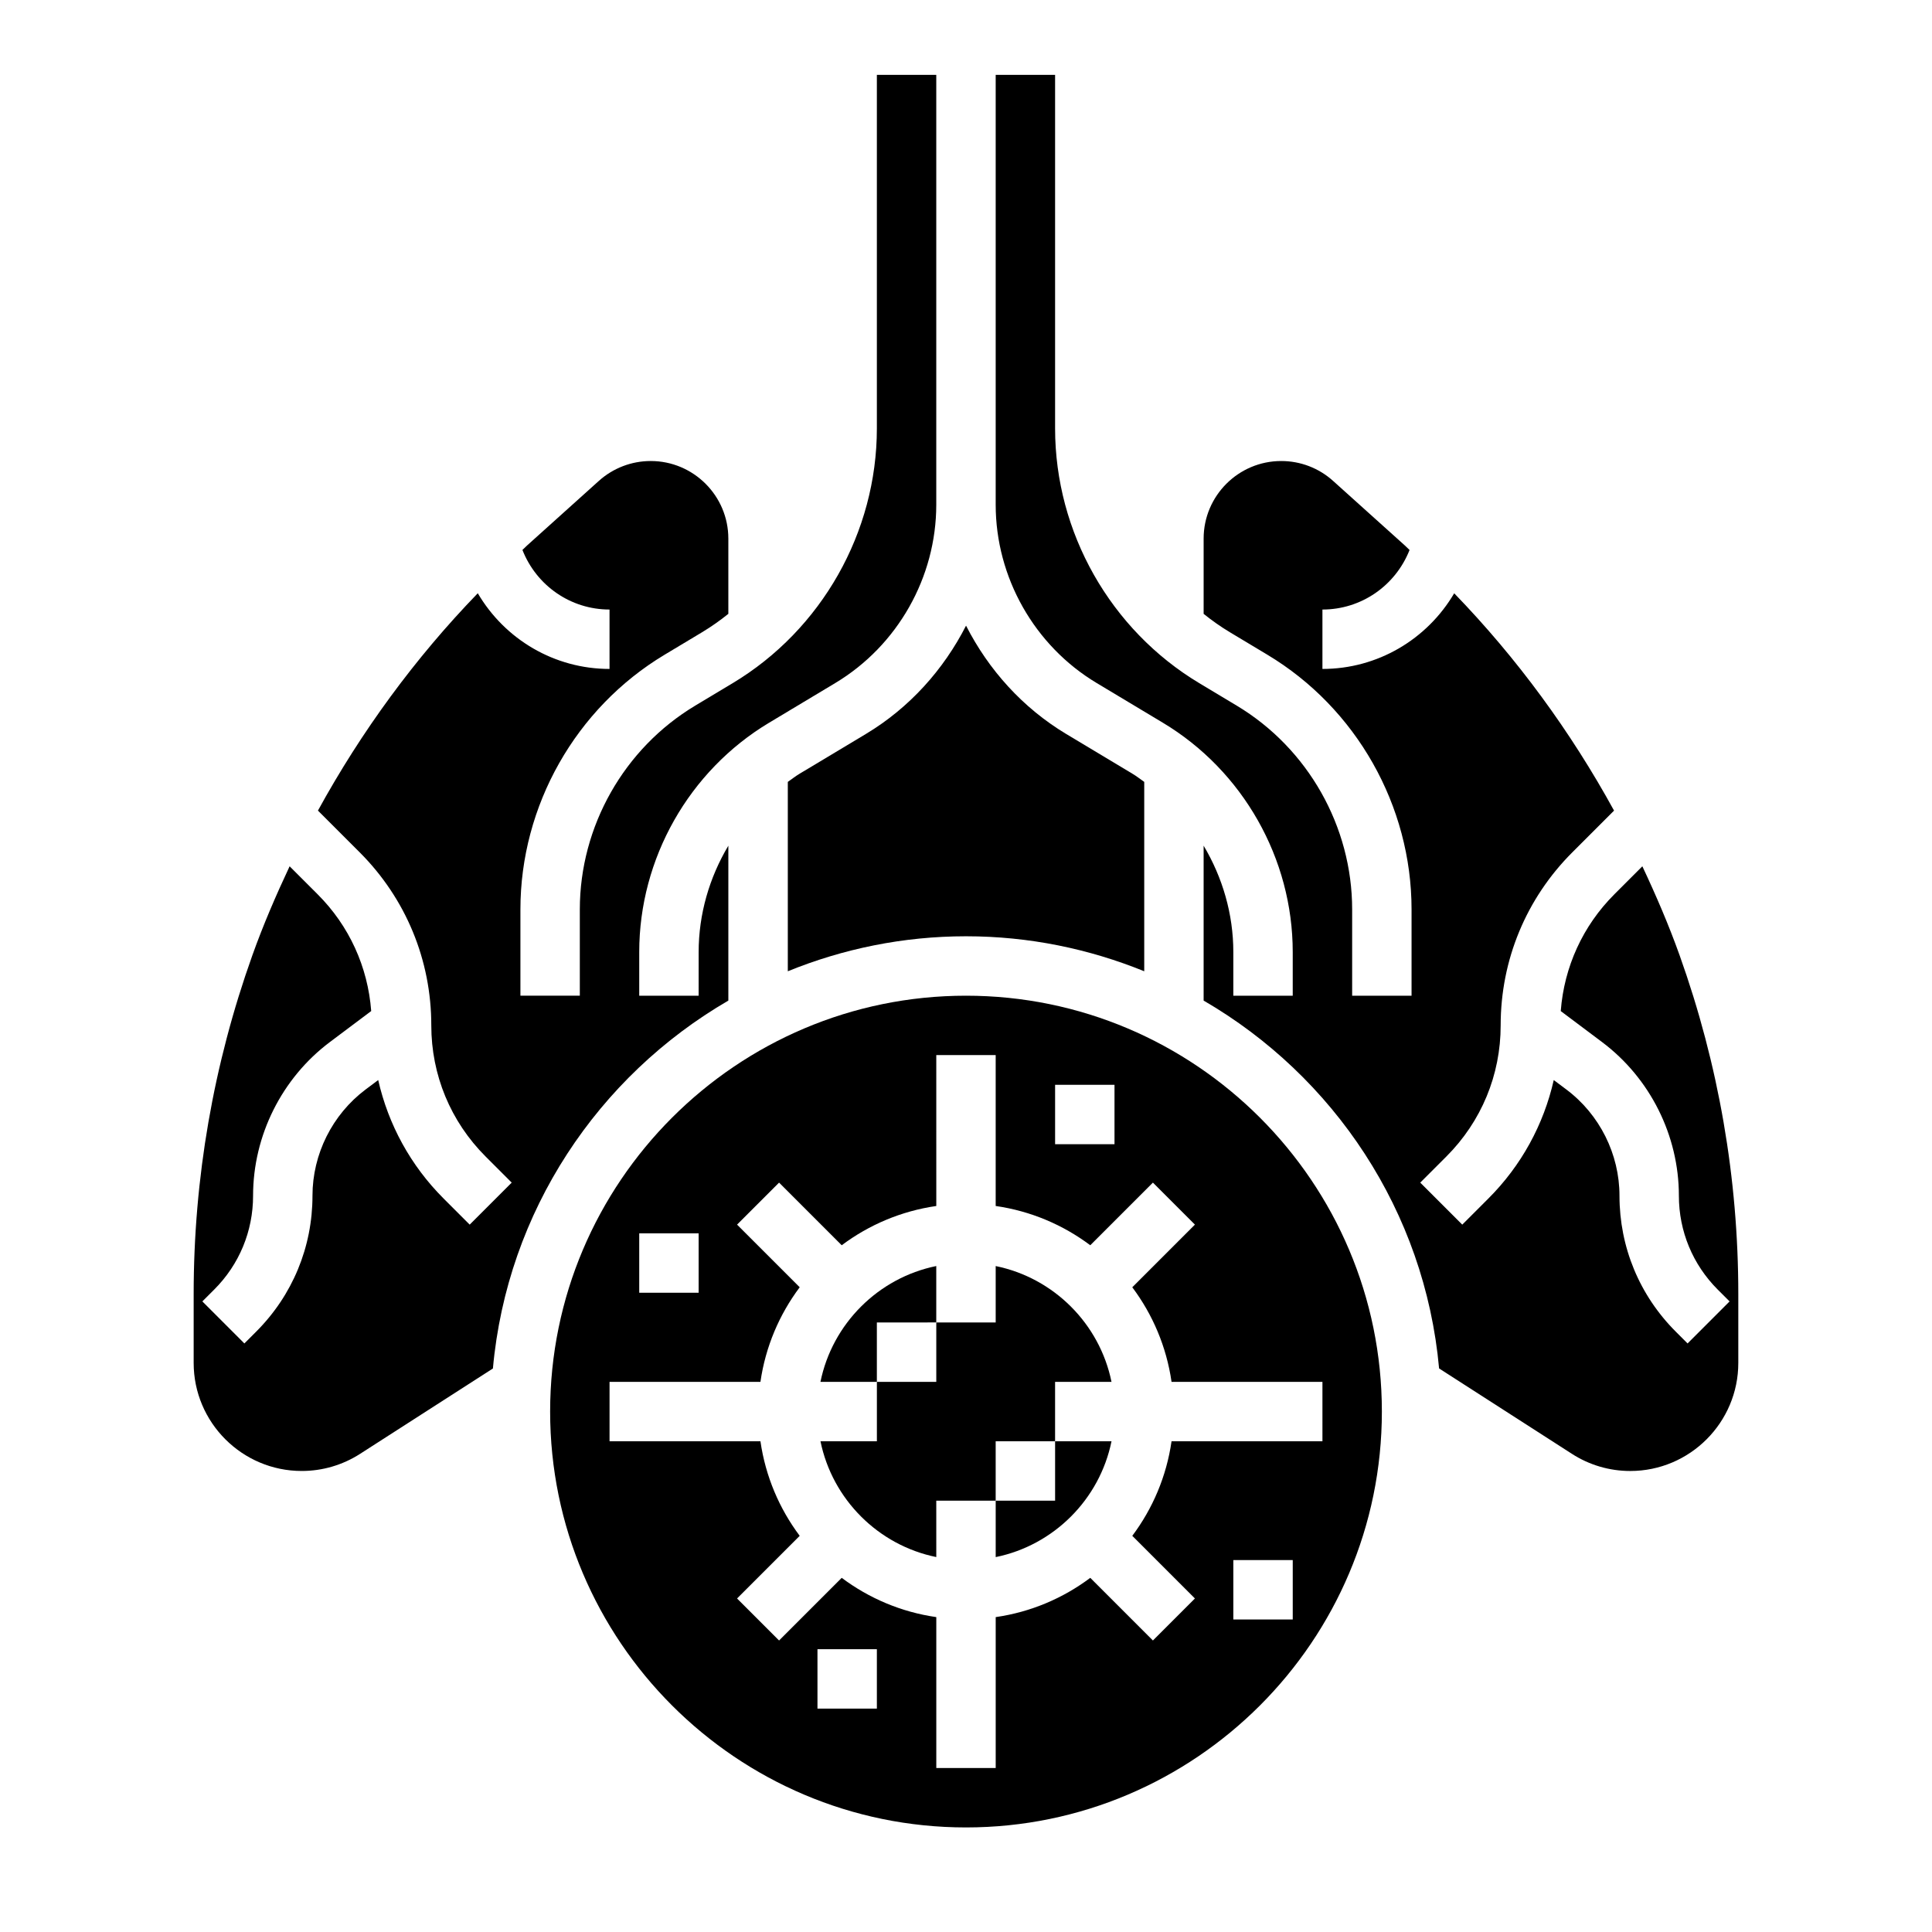 <?xml version="1.0" encoding="UTF-8"?>
<!-- Uploaded to: ICON Repo, www.svgrepo.com, Generator: ICON Repo Mixer Tools -->
<svg fill="#000000" width="800px" height="800px" version="1.1" viewBox="144 144 512 512" xmlns="http://www.w3.org/2000/svg">
 <g>
  <path d="m407.87 541.7v14.949c15.398-3.141 27.551-15.297 30.691-30.691l-14.949-0.004v15.742z"/>
  <path d="m337.02 409.17v-41.051c-5.023 8.422-7.871 18.129-7.871 28.184l-0.004 11.57h-15.742v-11.578c0-24.742 13.18-48.02 34.395-60.75l17.57-10.539c16.508-9.906 26.754-28.012 26.754-47.25v-113.92h-15.742v93.707c0 27.496-14.641 53.355-38.211 67.504l-9.934 5.961c-18.863 11.312-30.574 32.008-30.574 54.004v22.859h-15.742v-22.859c0-27.496 14.641-53.355 38.211-67.504l9.934-5.961c2.449-1.473 4.762-3.109 6.957-4.871v-19.934c0-11.344-9.227-20.566-20.57-20.566-5.086 0-9.98 1.875-13.762 5.281l-19.004 17.098c-0.426 0.387-0.82 0.805-1.234 1.188 3.738 9.488 12.809 15.793 23.082 15.793v15.742c-14.609 0-27.727-7.832-34.914-20.059-16.648 17.199-30.867 36.637-42.359 57.598l11.043 11.043c12.25 12.254 18.996 28.551 18.996 45.883 0 13.129 5.109 25.465 14.391 34.746l6.918 6.918-11.133 11.133-6.918-6.918c-8.762-8.762-14.648-19.602-17.328-31.395l-3.352 2.512c-8.805 6.613-14.066 17.129-14.066 28.141 0 13.602-5.297 26.395-14.918 36.016l-3.133 3.133-11.133-11.141 3.133-3.133c6.648-6.633 10.309-15.473 10.309-24.875 0-15.941 7.621-31.172 20.371-40.738l10.934-8.203c-0.891-11.699-5.824-22.578-14.211-30.953l-7.41-7.406c-3.629 7.715-7.008 15.555-9.879 23.602-10.32 28.891-15.551 59.09-15.551 89.773v18.23c0 15.793 12.848 28.641 28.641 28.641 5.504 0 10.855-1.574 15.484-4.551l35.18-22.609c3.762-41.684 27.93-77.484 62.395-97.496z"/>
  <path d="m373.48 338.5-17.57 10.539c-1.102 0.66-2.094 1.449-3.133 2.172v50.184c14.594-5.934 30.52-9.273 47.227-9.273 16.703 0 32.629 3.336 47.23 9.273v-50.184c-1.039-0.73-2.039-1.52-3.133-2.172l-17.57-10.539c-11.523-6.918-20.562-17.004-26.52-28.695-5.969 11.691-15.004 21.773-26.531 28.695z"/>
  <path d="m392.12 494.46v-14.949c-15.395 3.144-27.551 15.297-30.691 30.695h14.949v-15.742z"/>
  <path d="m589.12 397.18c-2.875-8.047-6.25-15.887-9.879-23.602l-7.414 7.414c-8.375 8.375-13.32 19.254-14.211 30.953l10.934 8.203c12.754 9.559 20.371 24.793 20.371 40.73 0 9.398 3.66 18.23 10.305 24.883l3.133 3.125-11.133 11.141-3.133-3.133c-9.617-9.617-14.914-22.41-14.914-36.016 0-11.012-5.258-21.531-14.066-28.141l-3.352-2.512c-2.676 11.793-8.566 22.641-17.328 31.395l-6.918 6.918-11.133-11.133 6.918-6.918c9.281-9.281 14.391-21.613 14.391-34.746 0-17.336 6.746-33.629 19.004-45.879l11.043-11.043c-11.492-20.965-25.711-40.398-42.359-57.59-7.188 12.207-20.301 20.047-34.922 20.047v-15.742c10.281 0 19.348-6.312 23.09-15.785-0.426-0.387-0.82-0.812-1.242-1.188l-19.004-17.098c-3.777-3.418-8.668-5.289-13.762-5.289-11.344 0-20.566 9.223-20.566 20.566v19.934c2.195 1.762 4.512 3.41 6.957 4.871l9.934 5.961c23.57 14.137 38.211 40.004 38.211 67.504v22.859h-15.742v-22.859c0-21.996-11.715-42.684-30.574-54.004l-9.934-5.961c-23.57-14.137-38.215-40.004-38.215-67.5v-93.711h-15.742v113.92c0 19.238 10.25 37.352 26.75 47.246l17.57 10.539c21.223 12.73 34.398 36.012 34.398 60.75v11.582h-15.742v-11.578c0-10.051-2.852-19.758-7.871-28.184v41.051c34.465 20.012 58.629 55.812 62.402 97.488l35.18 22.617c4.617 2.984 9.973 4.559 15.473 4.559 15.793 0 28.641-12.848 28.641-28.641v-18.23c0-30.684-5.227-60.883-15.547-89.773z"/>
  <path d="m438.56 510.21c-3.141-15.398-15.293-27.551-30.691-30.691v14.945h-15.742v15.742h-15.742v15.742h-14.949c3.141 15.398 15.297 27.551 30.691 30.691l-0.004-14.941h15.742v-15.742h15.742v-15.742z"/>
  <path d="m400 407.87c-60.773 0-110.21 49.438-110.21 110.21 0 60.773 49.438 110.21 110.21 110.21 60.773 0 110.21-49.438 110.21-110.21s-49.438-110.21-110.21-110.21zm23.613 23.617h15.742v15.742h-15.742zm-110.21 39.359h15.742v15.742h-15.742zm62.977 125.95h-15.742v-15.742h15.742zm110.21-23.617h-15.742v-15.742h15.742zm7.871-47.234h-39.988c-1.34 9.312-5.008 17.863-10.406 25.066l16.602 16.602-11.133 11.133-16.602-16.602c-7.203 5.398-15.75 9.066-25.062 10.406v39.988h-15.742v-39.988c-9.312-1.34-17.863-5.008-25.066-10.406l-16.602 16.602-11.133-11.133 16.602-16.602c-5.398-7.203-9.066-15.754-10.406-25.066h-39.988v-15.742h39.988c1.34-9.312 5.008-17.863 10.406-25.066l-16.602-16.602 11.133-11.133 16.602 16.602c7.203-5.398 15.75-9.062 25.066-10.406l-0.004-39.988h15.742v39.988c9.312 1.34 17.863 5.008 25.066 10.406l16.602-16.602 11.133 11.133-16.602 16.602c5.398 7.203 9.062 15.75 10.406 25.066h39.988z"/>
 </g>
</svg>